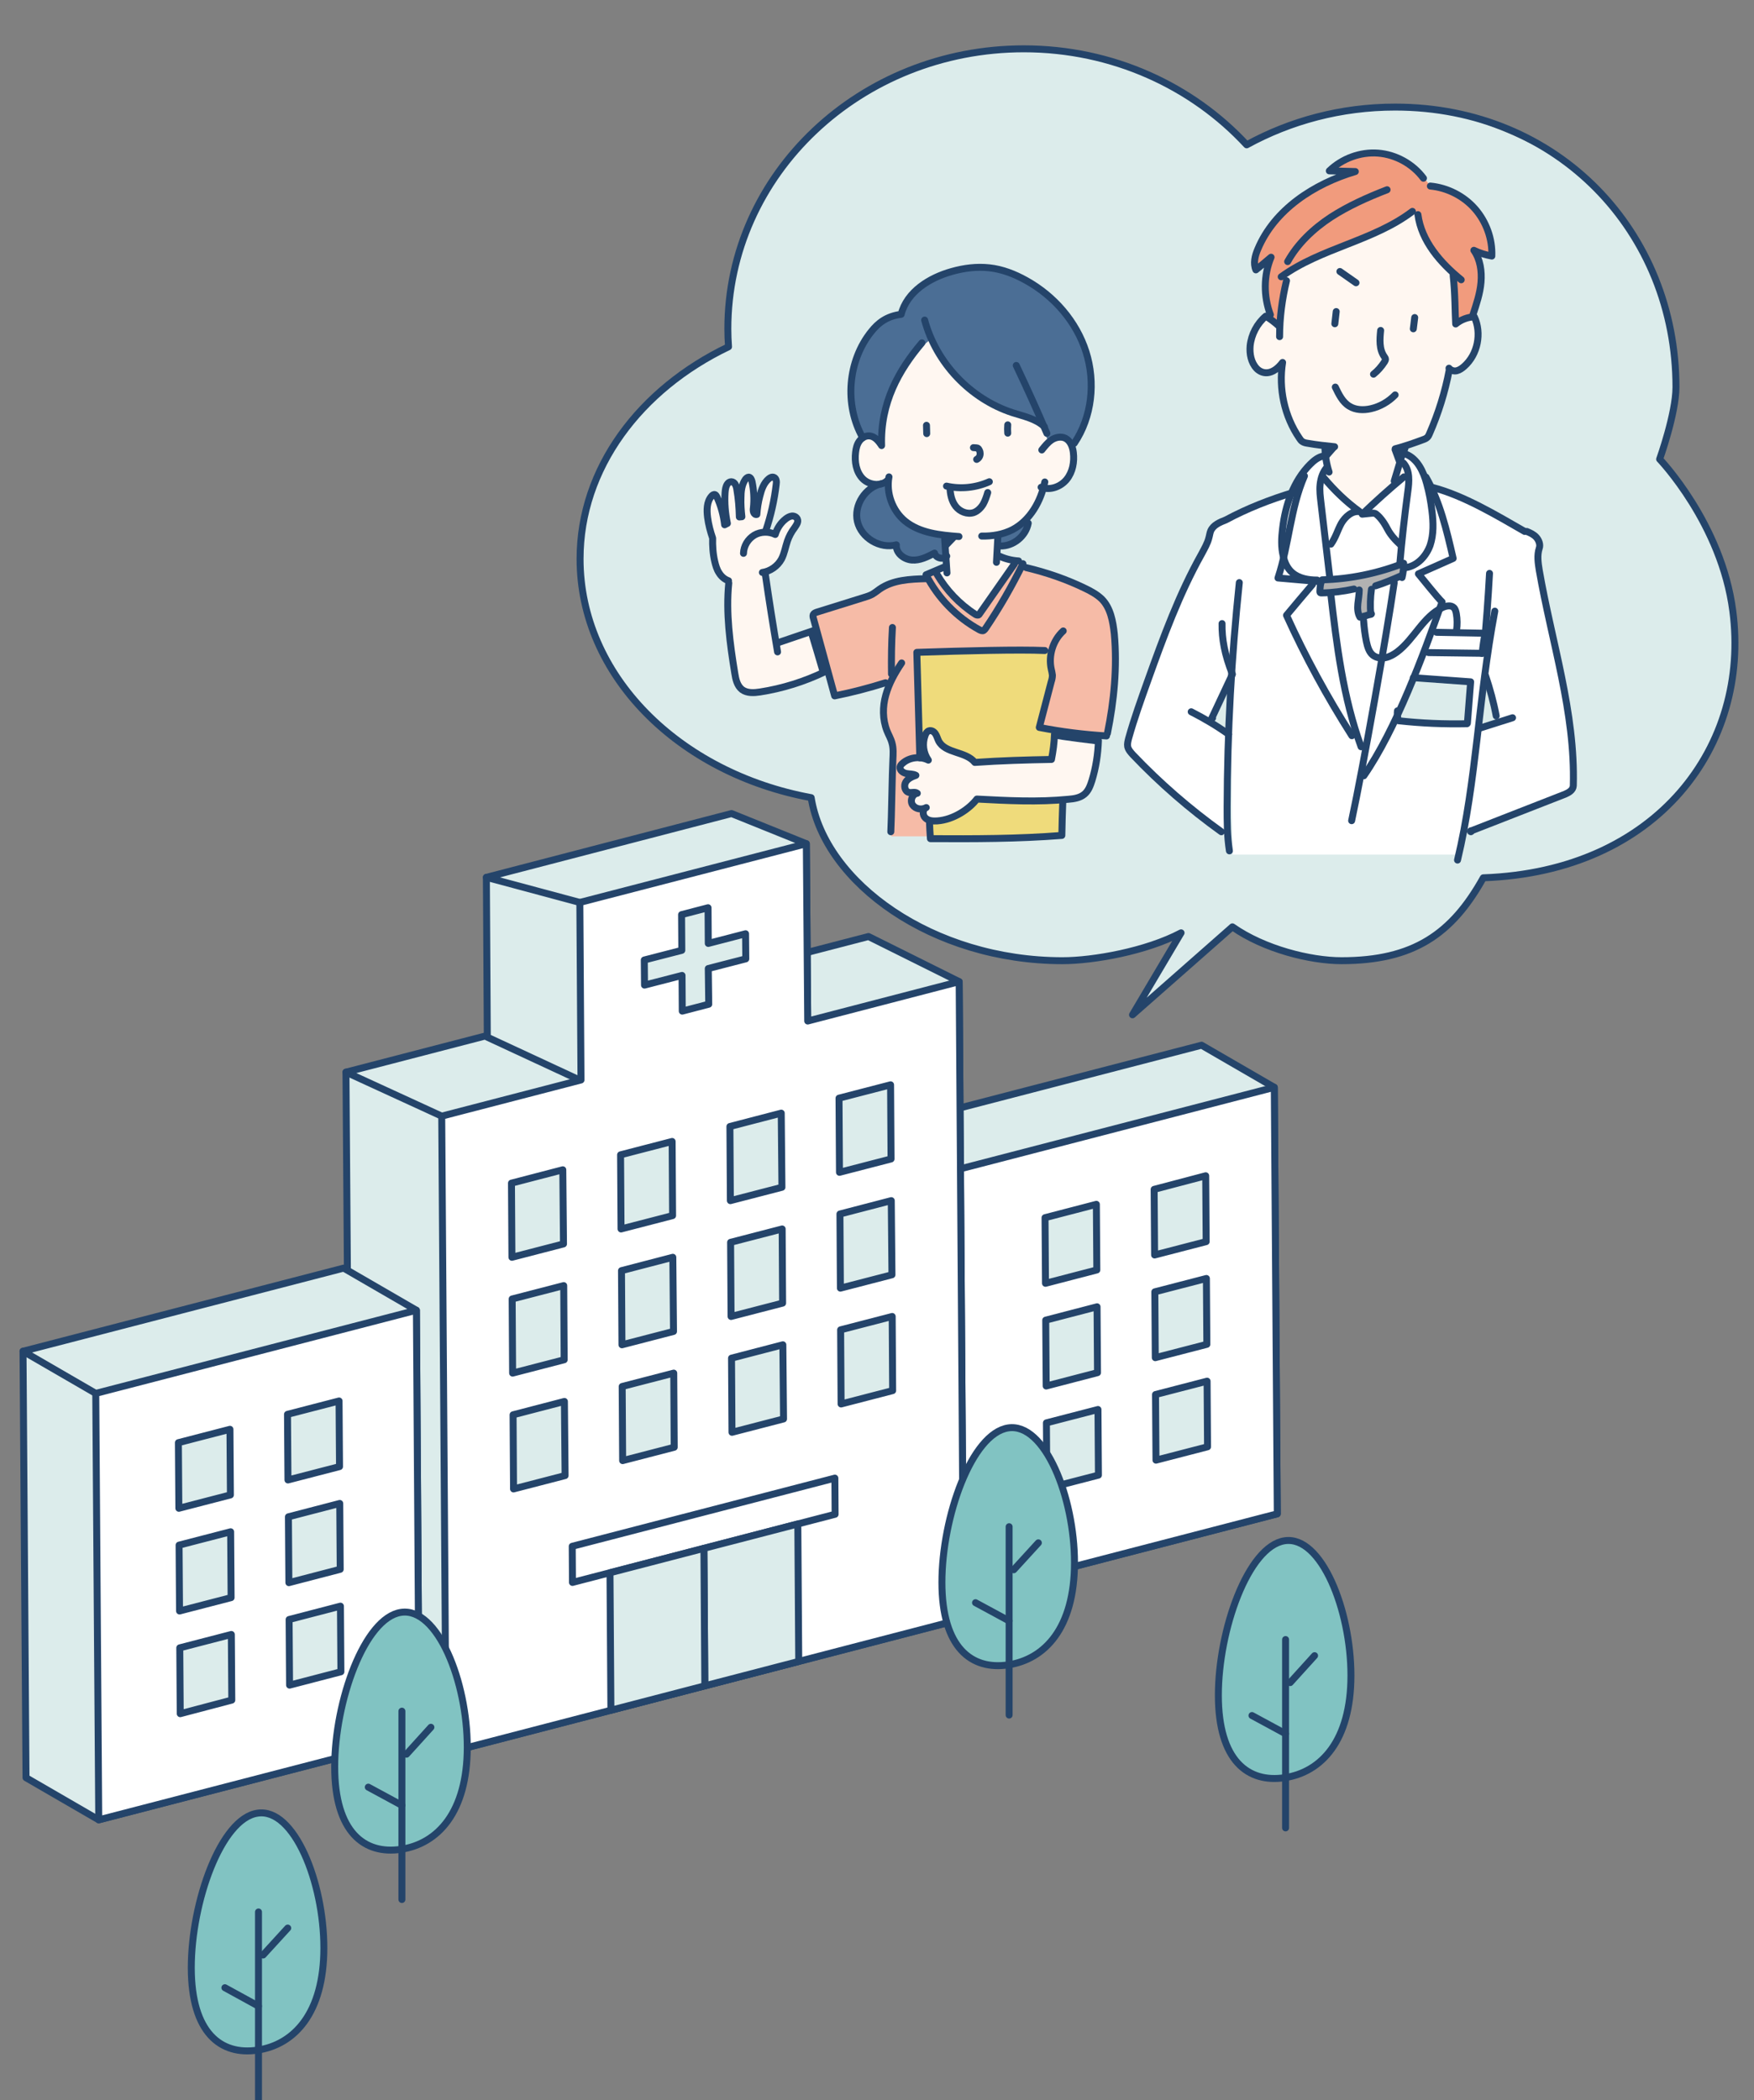 <?xml version="1.0" encoding="utf-8"?>
<!-- Generator: Adobe Illustrator 24.1.0, SVG Export Plug-In . SVG Version: 6.00 Build 0)  -->
<svg version="1.1" id="レイヤー_1" xmlns="http://www.w3.org/2000/svg" xmlns:xlink="http://www.w3.org/1999/xlink" x="0px"
	 y="0px" viewBox="0 0 762 912" style="enable-background:new 0 0 762 912;" xml:space="preserve">
<rect x="0" y="0" width="762" height="912" fill="#808080" stroke="none"/>
<style type="text/css">
	.st0{fill:#DCECEB;}
	.st1{fill:#FFFFFF;}
	.st2{fill:#F6BBA7;}
	.st3{fill:#EFDB7B;}
	.st4{fill:#FFF7F1;}
	.st5{fill:#4B6E95;}
	.st6{fill:#F19B7D;}
	.st7{fill:#B2B2B2;}
	.st8{fill:#24446A;}
	.st9{fill:none;stroke:#24446A;stroke-width:3.021;stroke-linecap:round;stroke-linejoin:round;stroke-miterlimit:10;}
	.st10{fill:#81C3C2;stroke:#24446A;stroke-width:3.021;stroke-linecap:round;stroke-linejoin:round;stroke-miterlimit:10;}
	.st11{fill:#FFFFFF;stroke:#24446A;stroke-width:3.021;stroke-linecap:round;stroke-linejoin:round;stroke-miterlimit:10;}
	.st12{fill:#DCECEB;stroke:#24446A;stroke-width:3.021;stroke-linecap:round;stroke-linejoin:round;stroke-miterlimit:10;}
</style>
<path class="st0" d="M316.4,150.7c0,0-22.4,11.7-31.4,21s-16.3,17.1-20.8,25.8S255,216,254,224.2c-1,8.3-3.2,17-1.7,25.3
	c1.5,8.2,5.6,25,5.6,25l8.1,16.4c0,0,13,17.7,19.2,23.1c6.2,5.3,26.9,18.9,31.2,20.9c4.4,2,21.4,8.1,21.4,8.1l14.6,3.5
	c0,0,14.8,60.8,89.1,69.3c0,0,36.7,7.3,70.7-9.1L493,439.1l42.5-36.5c0,0,39.3,26.9,79.3,8.8c0,0,14.5-3.9,29.7-30.1
	c0,0,49.4,1.9,81.4-32.7c32-34.6,27.8-69.3,27.8-69.3s-0.6-49.9-32.7-79.8c0,0,29.2-62.6-33.1-122.8c0,0-70-57.8-146.4-13.8
	c0,0-59.6-66.1-143.3-33.5C398.3,29.4,310.3,59.8,316.4,150.7z"/>
<path class="st1" d="M575.1,198c-0.7,0-6.7,1.5-7.2,3.2c-0.5,1.7-6.4,12.8-6.4,12.8s-31.9,11.7-33.9,14.9c-2,3.2-5.7,9.9-5.7,9.9
	L511,263.1l-17.8,47.8c0,0-3.9,12.3-3.4,13.6c0.4,1.4,15.3,15.9,15.3,15.9l28.5,23.7l-0.4-45.4l-7.5-5.3l9.8-17.6
	c0,0-1.1,22.5,0,75.3h97.8l2.7-10.1l33.8-12.7c0,0,12.2-3.8,12.9-6.2c0.7-2.3-1.9-36.6-1.9-36.6l-38.4,10.5l9.3-60l7.7-27.8
	c0,0-22.9-11.4-24.6-12.4c-1.7-1-12.5-3.5-12.5-3.5l-8.2-13.3l-4.1-1.8L575.1,198z"/>
<path class="st1" d="M641.3,278.5l0.4,1.4l10.9,40.3l28.6-10.1c0,0-9.9-47.8-9.8-48.9c0.1-1-3.2-17.8-3.2-17.8s0.4-8.7-0.2-9.1
	c-0.7-0.3-8.7-6-8.7-6H650l-1.4,13.9"/>
<path class="st2" d="M409.5,246.6c-0.7,0.7-9.7,4.8-9.7,4.8l-13.8,1.8l-9.3,6.2l-23.4,7.7l8.6,34.3l24.7-4.6c0,0-3,7.1-2.8,11.1
	s3.4,12.3,3.4,12.3l0.2,22.4l-0.2,20.6h73.4l0.9-14.8l15.2-28.8l3.9-0.2c0,0,4-23.5,3.8-37.2c-0.2-13.7-3.5-20.5-5.1-21.7
	c-1.5-1.2-13-8.1-13-8.1l-26-8.9L409.5,246.6z"/>
<polygon class="st3" points="456.9,282.5 398.3,284.4 403.8,364.2 460.7,363.3 460.7,319.7 451,316.2 458,294.3 "/>
<path class="st4" d="M610.7,87c0,0-29.6,9.2-40.7,20.4s-14.9,15.4-14.9,15.4s1.1,16.4,0.8,16.2c0,0-5.3-3.5-6.7-1.6
	c-1.3,1.8-5.4,8-5.4,9.5s-1.3,3.6,0,7.3s4.2,7.8,4.9,7.6c0.7-0.2,3.9,0,3.9,0l3.9-3.6c0,0-0.1,8.9,1.6,15.2c1.7,6.3,6,16.7,6.9,17.8
	c0.8,1.2,10.5,3.2,10.5,3.2l0,12.2l16.3,16.6l20.2-17.4l-3-6.2l2.9-6.5c0,0,6.5-0.3,8.3-3.5c1.8-3.2,9.4-28.8,9.4-28.8
	s3.5,2,5.2-0.2s1.7-2.2,1.7-2.2s4.7-6.7,4.8-7.8c0.1-1.1,2-6.4,0.8-7.2c-1.2-0.8-3.2-6.1-3.2-6.1s-4.6-24.4-5.1-27.6
	C633.3,106.6,610.7,87,610.7,87z"/>
<path class="st4" d="M405.5,133c-1.7,1.3-21.6,29.5-24.4,40c-2.8,10.4-8.9,17.6-8.9,17.6s-1.3,8.4,0,11.5c1.3,3.1,5.3,7.3,6.1,7.9
	s5.6-0.4,5.6,0.5c0,0.9,1.7,9.9,6,13.8c4.4,3.9,13.4,7.9,13.4,7.9s7-0.6,7.1,1.1c0.1,1.6,0.9,13.2,0.9,13.2l-4.3,2.4
	c0,0,9.4,12.8,17.3,18.4l16.2-23.6l-7.1-2.4l0.1-7.9c0,0,7.6-3.3,11.3-6.8c3.7-3.5,4.3-5.2,4.3-5.2l4.6-7.6c0,0,0.8-2.3,1-2
	c0.2,0.4,5.3-0.7,6.6-1.7c1.3-0.9,4.1-4.3,3.8-5s0.9-9.2,1-9.7c0.1-0.5-1-17.4-1-17.4l-7.2-14.5L405.5,133z"/>
<path class="st4" d="M456.7,330.1c-0.2-0.5-32.4,1.8-32.4,1.8s-1.8-2.8-5.5-3.9s-9-3.8-9-3.8s-3.6-3.5-4.1-4.8
	c-0.5-1.3-1.5-2.3-2.5-1.8c-1,0.5-2,2.6-2,2.6s2,9.5,1,8.8c-1-0.7-4.9-0.9-6.7,0.3c-1.8,1.2-5.2,2.3-4.4,4.2c0.8,1.8,2.2,3.1,3,3.2
	s-0.7,5.5-0.7,5.5s1.5,2.3,2.3,2.5c0.8,0.2,0,3.3,0.8,4.2c0.8,0.8,3.4,1.9,3.7,2.1c0.3,0.2,0.8,2.2,0.8,2.2s-1.6,2.7,2.5,2.8
	s4.6,0.4,7.1-0.4c2.4-0.8,7.1-2.9,8-3.8s6.3-5.5,6.4-5c0.1,0.4,37.6,3.6,44.7-1.4c7-5,6.5-15.4,6.5-15.4l0.7-8.6
	C477.1,321.5,456.9,330.6,456.7,330.1z"/>
<path class="st4" d="M309.9,215.9c-0.3,0.5-3,4.9-2.6,8.3c0.4,3.4,2.6,11.6,2.6,11.6s1.4,11,2.5,12.9c1,2,3.8,5.1,3.8,5.1
	s0.1,13.9,0.6,20.6c0.5,6.7,3,19.3,4.8,22.4s1.2,4.9,4.9,5.4c3.7,0.4,33-10.6,33-10.6l-6.2-17.6l-15.8,5.2l-4.1-31.1
	c0,0,2.2,0.1,4.1-2.8c1.9-2.9,3.4-11.1,3.4-11.1l5.6-7c0,0,0.4-1.6-1-2.2c-1.4-0.7-4.9,0-4.9,0l-5.3,7.2c0,0-1.8-0.5-1.8-1.3
	c0-0.8,3.9-20.8,3.9-20.8l-2.1-3.3l-3.1,3.7l-3.6,10.6l-3.3-13.9l-2.7,3.3l-1.3,6.9l-3.8-7.3l-2,2.9l-0.8,7.1L309.9,215.9z"/>
<path class="st4" d="M458.5,318.9c0,0,18.8,0.1,18.6,2.6c-0.2,2.5-4.1,15.9-5.7,15.4c-1.6-0.6-17.3-1.2-16.7-2.6
	C455.4,333,458.5,318.9,458.5,318.9z"/>
<path class="st5" d="M392.4,136.6c-0.4-0.5-6.7,0.3-10.6,4.1c-3.9,3.8-8.6,9.5-9.6,13.1s-3,9.7-2.9,11.4c0.1,1.7,0.9,8.9,0.9,8.9
	s1,5.1,1.3,6.1c0.3,1,2.6,6.2,2.6,6.2l1.2,1.8l6.3,2.4l1.7-11l5.1-11.7l7.9-13.7l7.4-6.4c0,0,10.3,16.9,16.4,20.6
	c6.1,3.8,22.4,11.5,22.4,11.5l9.9,4.2l2.5,6.4l7.2-0.8l3.2,2.8c0,0,6.4-9.1,7.6-13.5c1.2-4.4,1.7-19.1-0.4-24
	c-2.1-4.9-3.2-10.7-10.4-19.6c-7.1-8.9-16-16.3-28.1-18.4c-12.2-2.1-21.3,0.9-26.7,3.8c-5.4,2.9-11.6,8.5-11.6,8.5L392.4,136.6z"/>
<path class="st5" d="M380.2,211c-0.4,0.3-5.1,3.2-6.4,6.3c-1.2,3.1-2.3,9.8-1.7,11.2c0.7,1.3,3.3,5.5,6.1,6.6c2.8,1.1,7.6,2,7.6,2
	l3.4,0c0,0,1,3.8,3.1,4.9c2.1,1.1-1.9,0.7,2.1,1.1s4,0.4,4,0.4s3-1.7,4-1.7c1,0,8.4,0.8,8.4,0.5c0-0.3,0.4-9.4,0.4-9.4
	s-12.9-1.6-16.5-4.4s-4.1-3.6-4.1-3.6l-3.3-6.4c0,0-1-3.5-0.9-4.9c0.1-1.4,0.1-4.4,0.1-4.4L380.2,211z"/>
<path class="st5" d="M446.6,226.4c-0.4,0.2-7.3,3.9-7.3,3.9L435,231c0,0-1,7-0.5,6.8s8-2.3,8-2.3l4.2-6.4V226.4z"/>
<path class="st6" d="M621.4,80.8c-0.1-0.3-3.9-5.3-7.1-7.7s-7.9-5.9-14.4-6.4c-6.5-0.6-16.4,2.7-16.4,2.7s-5.8,4.2-5.5,4.4
	c0.3,0.1,7.1,1.3,7.1,1.3s-7.2,3.7-16.6,9.2c-9.4,5.5-15.3,11.3-17.5,14.7c-2.2,3.5-6.6,13.6-6.6,13.6l0.6,5.4l5.6-4.2l-0.8,8.3
	l1.3,12.1c0,0,0.8,5.3,1.7,5.6s0.9,0.3,0.9,0.3l2.4,2.9l2.9-25c0,0,25.5-12.1,34.7-15.5c9.2-3.5,20.4-10.5,20.4-10.5
	s2.2,5.5,3.1,7.9c0.9,2.3,7.8,12.1,10,14.8s3.3,4,3.3,4l2.2,21.9l7.8-3.8c0,0,2.8-8.3,2.9-14.7c0-6.5-2-12.8-2-12.8l6.6,1.7
	c0,0,1-5.9-3.9-14.5s-14.6-13.1-14.6-13.1L621.4,80.8z"/>
<path class="st7" d="M574,252.5c-0.1,0.8-1,5.2-0.5,5.1s16.3-1.7,16.3-1.7V268c0,0,5.9-0.5,5.5-1.3c-0.4-0.8,0.9-10.9,0.9-10.9
	s13.2-5.5,12.9-5.8c-0.3-0.4,1.5-5.1,0.6-4.8c-0.9,0.4-16.6,4.7-16.6,4.7l-11,2L574,252.5z"/>
<polygon class="st0" points="614.6,293.5 607.7,308.7 607.7,314 637.4,315.3 638.9,296 "/>
<polyline class="st8" points="578.1,194 580.5,195.3 575.6,200.9 575.1,194.4 "/>
<path class="st8" d="M604.5,195.3c0.4,1,2.5,6.8,2.5,6.8s8.6-9.5,3-8.2S604.5,195.3,604.5,195.3z"/>
<polyline class="st8" points="416.7,233 411.2,238.7 410.4,233.2 "/>
<path class="st8" d="M350.9,274.7c0.4,0.9,5.4,18,5.4,18l3.5-1.1c0,0-3.6-19.5-4.4-19.1C354.5,273,350.9,274.7,350.9,274.7z"/>
<path class="st8" d="M458,320.6c1.1,0.6,19,2.7,19,2.7l0.1-3.7c0,0-18.4-2.5-18.2-2.4C459.1,317.3,458,320.6,458,320.6z"/>
<path class="st9" d="M400.5,148.9c-10,11.8-18.1,26-17.5,44.6c-1.3-2-3-4.1-5.4-4.2c-1.7-0.1-3.3,0.9-4.3,2.3
	c-1,1.4-1.4,3.1-1.6,4.8c-0.5,4.1,0.2,8.5,3.1,11.5c2.9,2.9,8.2,3.5,11,0.5"/>
<path class="st9" d="M386.2,207.1c-1.3,7,1.5,14.7,7,19.2c6.4,5.2,15.2,6.1,23.4,6.7"/>
<path class="st9" d="M410.4,234.2c0.3,4.9,0.7,9.7,1,14.6"/>
<path class="st9" d="M401.7,139c5,18.6,19.8,34.2,38.1,40.2c4.9,1.6,10.2,2.6,13.9,6.1"/>
<path class="st9" d="M441.5,158.7c4.6,9.7,9.1,19.6,13.3,29.5"/>
<path class="st9" d="M452.6,195.4c1.3-1.6,2.6-3.3,4.3-4.4c1.7-1.1,4-1.6,5.9-0.7c2.2,1.1,3.2,3.7,3.5,6.2c0.5,4.1-0.3,8.5-2.9,11.7
	c-2.6,3.2-7.2,4.9-11.1,3.4"/>
<path class="st9" d="M426.5,232.8c4.6,0.1,9.3-0.7,13.4-2.8c7.6-4,12.3-12.3,14-20.7"/>
<path class="st9" d="M433.5,233.2c-0.2,3.7-0.4,7.3-0.6,11"/>
<path class="st9" d="M433.5,241.2c2.8,1.4,5.9,2.2,9,2.4"/>
<path class="st9" d="M374.8,190.1c-8.1-14.3-6.5-33.5,3.8-46.2c2.8-3.5,6.5-6.6,12.9-7.4c2.5-9.8,12.3-15.9,22-18.6
	c5.3-1.5,10.8-2.2,16.3-1.6c5.6,0.6,11,2.7,16,5.5c12.1,6.7,21.8,17.8,26,31c4.2,13.2,2.6,28.3-5.1,39.7"/>
<path class="st9" d="M383.2,210c-7.2,1.4-12.4,9.4-10.7,16.5c1.7,7.1,9.8,12,16.9,10.1c-0.3,3.5,3.2,6.3,6.7,6.6s6.8-1.4,9.9-3
	c0.5,2.2,3.8,3,5.3,1.3"/>
<path class="st9" d="M434.5,237.1c5.7,0.2,11.2-4.3,12.2-9.9"/>
<path class="st9" d="M410.3,246.2c-2.7,1.1-5.3,2.3-8,3.4c5.1,10,13.3,18.5,23.2,23.9c0.6,0.3,1.3,0.6,1.8,0.3
	c0.3-0.2,0.6-0.5,0.8-0.8c6.1-9,11.5-18.4,16.3-28.2"/>
<path class="st9" d="M407,249.3c4.1,7,9.8,13,16.6,17.4c0.4,0.3,0.9,0.5,1.4,0.4c0.3-0.1,0.5-0.4,0.6-0.6c5-7.2,10.1-14.4,15.1-21.6
	"/>
<path class="st9" d="M402.3,251.3c-7,0.2-14.3,0.5-20.1,4.5c-1.1,0.8-2.1,1.6-3.3,2.3c-1.1,0.6-2.4,1-3.7,1.4
	c-6.7,2.1-13.5,4.2-20.2,6.3c-0.7,0.2-1.4,0.5-1.7,1.1c-0.2,0.5-0.1,1.1,0.1,1.7c3.1,11.2,6.1,22.4,9.2,33.6
	c7.5-1.5,14.8-3.4,22.1-5.7"/>
<path class="st9" d="M387.7,272.5c-0.4,6.7-0.5,13.4-0.4,20.2"/>
<path class="st9" d="M391.7,287.9c-2.9,4.3-5.5,8.9-6.9,14c-1.4,5-1.4,10.5,0.5,15.4c0.7,1.8,1.7,3.4,2.2,5.3
	c0.7,2.4,0.5,4.9,0.4,7.3c-0.3,5.1-0.6,26.2-0.9,31.3"/>
<path class="st9" d="M445.8,246.5c8.9,2.1,17.6,5.1,25.8,9.1c2.5,1.2,5,2.6,7,4.5c3.9,3.9,4.9,9.8,5.5,15.2c1.3,14.4-0.1,29-3,43.2"
	/>
<path class="st9" d="M461.9,274c-4.5,4.1-6.5,10.7-5.2,16.6c0.2,0.9,0.4,1.7,0.5,2.6c0,1-0.2,1.9-0.5,2.8
	c-1.7,6.6-3.5,13.3-5.2,19.9c9.7,1.9,19.4,3.1,29.2,3.7"/>
<path class="st9" d="M458.1,318.9c-0.1,3.7-0.6,7.3-1.3,10.9c-11,0.2-22,0.5-33.3,1.3c-3.9-4.9-12.8-3.8-15.7-9.3
	c-0.5-1-0.8-2.2-1.4-3.1c-0.6-1-1.8-1.7-2.9-1.3c-0.8,0.3-1.3,1.1-1.6,2c-1.3,3.5-0.8,7.6,1.4,10.7c-3.5-1.8-8.2-1.3-11.2,1.4
	c-0.5,0.4-1,1-1.1,1.6c-0.2,1.4,1.3,2.5,2.7,2.8c1.4,0.3,2.9,0.1,4.2,0.8c-1.7,0.6-3.5,1.4-4.4,2.9c-0.9,1.5-0.5,4,1.3,4.5
	c1.2,0.3,2.7-0.4,3.7,0.4c-2.2,0.3-3.3,3.3-2,5.1s3.9,2.2,5.9,1.1c-1.7,0.7-1.7,3.3-0.4,4.5c1.3,1.3,3.3,1.4,5.1,1.3
	c7.3-0.5,14.1-5.3,17.3-9.5c13.2,0.7,26.5,1.4,39.7,0.1c2.5-0.2,5.1-0.6,7-2.2c1.8-1.5,2.6-3.8,3.3-6c1.7-5.6,2.6-11.4,2.8-17.3"/>
<path class="st9" d="M399.6,329.1c-0.4-15.3-0.9-30.5-1.3-45.8c20.9-0.7,44.5-1.3,55.6-0.8"/>
<path class="st9" d="M403.8,356.9c0.1,2.4,0.2,4.9,0.4,7.3c19,0.1,38.1,0.1,57.1-1.4c0.1-4.8,0.2-9.5,0.4-14.3"/>
<path class="st9" d="M323,240.3c0.1-3.2,1.9-6.2,4.7-7.9c2.7-1.6,6.3-1.7,9.1-0.3c0.8-2.7,2.4-5.1,4.6-6.8c0.8-0.6,1.7-1.1,2.6-1.2
	c1-0.1,2,0.4,2.4,1.3c0.6,1.3-0.5,2.7-1.3,3.9c-1.3,1.7-2.3,3.6-3,5.6c-0.9,2.6-1.3,5.4-2.6,7.9c-1.7,3.1-4.9,5.3-8.3,5.8"/>
<path class="st9" d="M316.5,252.2c-1.7-0.6-3.1-1.8-4.1-3.4c-1-1.5-1.5-3.3-1.9-5c-0.8-3.4-1-7-0.9-10.1c-1-2.9-1.8-5.9-2.2-9
	c-0.4-3.2-0.4-6.8,1.7-9.2c0.4-0.5,1-0.9,1.5-0.7c0.4,0.1,0.6,0.6,0.8,0.9c1.8,3.9,2.9,8,3.4,12.2c0.4-0.2,0.8-0.4,1.2-0.6
	c-0.9-4.4-1.3-8.9-1-13.4c0.1-1.3,0.3-2.7,1-3.7c0.4-0.6,1-1,1.7-1c1.5,0,2.2,1.8,2.4,3.3c0.7,4,1,8,1.1,12c0.4,0,0.7-0.1,1.1-0.1
	c-0.3-2.7-0.5-5.4-0.4-8.1c0-2.8,0.3-5.8,1.9-8.1c0.4-0.5,0.9-1,1.5-1c0.8,0.1,1.2,1.1,1.4,1.9c0.8,3.8,1,7.7,0.6,11.5
	c-0.1,0.6-0.1,1.3,0.1,1.9c0.2,0.6,0.8,1.1,1.4,0.9c0.2-2.7,0.6-5.4,1.3-8c0.7-2.8,1.7-5.7,3.9-7.5c0.6-0.5,1.4-0.9,2.2-0.6
	c1.1,0.4,1.2,1.9,1,3.1c-0.8,6.8-2.3,13.5-4.5,20"/>
<path class="st9" d="M332.5,249.5c1.6,11.2,3.4,22.4,5.3,33.6"/>
<path class="st9" d="M337.7,279.2c5.2-1.8,10.4-3.5,15.6-5.3"/>
<path class="st9" d="M316.6,253.2c-1.3,13,0.5,26.2,2.6,39.1c0.4,2.6,1,5.5,3.2,7.2c2.2,1.6,5.2,1.4,7.8,1
	c9.7-1.5,19.3-4.5,28.2-8.8"/>
<path class="st9" d="M402.5,184.7c0,1.2,0.1,2.4,0.1,3.6"/>
<path class="st9" d="M437.8,184.5c-0.1,1.2-0.1,2.4,0,3.6"/>
<path class="st9" d="M422.9,194.4c0.6,0.1,1.2,0,1.8,0.2c0.4,0.2,0.6,0.6,0.8,1c0.2,0.4,0.3,0.8,0.3,1.2c0.1,1.1-0.5,2.2-1.5,2.7"/>
<path class="st9" d="M411.2,211.1c6.2,1.4,12.8,0.7,18.6-1.9"/>
<path class="st9" d="M412.7,211.7c0.1,2.9,0.7,5.9,2.5,8.2c1.8,2.3,5,3.6,7.8,2.7c1.7-0.6,3.1-2,4.1-3.6c0.9-1.6,1.5-3.4,2-5.1"/>
<path class="st9" d="M558.9,121.9c-1.9,7.9-3,16.1-3,24.3"/>
<path class="st9" d="M555.8,141.8c-1.8-1.7-3.8-3.2-5.9-4.5c-3.8,3.2-6.3,8-6.8,12.9c-0.3,3.5,0.4,7.2,2.8,9.8
	c2.4,2.5,6.8,3.3,11.3-2.6c-1.8,11.4,0.8,23.4,7.3,32.9c0.4,0.5,0.7,1.1,1.2,1.4c0.7,0.5,1.6,0.7,2.4,0.8c3.9,0.7,7.8,1.1,11.7,1.5"
	/>
<path class="st9" d="M575.6,194.5c0.1,3.6,0.7,7.1,1.8,10.5"/>
<path class="st9" d="M631.3,119.6c0.9,8.1,0.8,16.2,1.1,21.1c2.3-1.9,5.2-3,8.1-3.1c3.3,7.1,1.5,16.3-4.4,21.5
	c-0.9,0.8-2,1.6-3.2,1.9c-1.2,0.3-2.6-0.1-3.4-1.1"/>
<path class="st9" d="M629.6,160.7c-1.8,9.5-4.7,18.8-8.6,27.7c-0.2,0.5-0.5,1.1-0.9,1.5c-0.5,0.5-1.2,0.8-1.8,1c-4,1.5-8,2.9-12.2,4
	"/>
<path class="st9" d="M609.8,195.3c-1.4,4.5-2.7,9.1-4.1,13.6"/>
<path class="st9" d="M613.6,91.8c-17,12.9-39.8,15.9-57,28.4"/>
<path class="st9" d="M602.6,82.4c-8.5,3.3-16.8,7-24.4,11.9c-7.6,5-14.4,11.4-18.8,19.3"/>
<path class="st9" d="M618.4,77.4c-4.6-6.2-12-10.3-19.7-10.9c-7.7-0.6-15.6,2.3-21.2,7.7c3.8,0.1,7.5,0.2,11.3,0.3
	c-17.9,5.3-35.2,16.5-42.4,33.8c-1.2,2.8-2,6.1-0.8,8.9c2.2-1.8,4.4-3.6,6.6-5.5c-3.3,7.9-3.3,17-0.3,25"/>
<path class="st9" d="M616,93.2c1.5,11.5,9.8,21,18.8,28.3"/>
<path class="st9" d="M621.4,80.8c7.4,0.7,14.5,4.3,19.4,9.9c4.9,5.6,7.6,13.1,7.3,20.5c-2.7-0.5-5.4-1.3-7.8-2.5
	c2.8,4,3.5,9.1,3.1,13.9c-0.4,4.8-2,9.5-3.5,14.1"/>
<path class="st9" d="M580.5,135.3c-0.2,1.8-0.4,3.6-0.6,5.3"/>
<path class="st9" d="M614.6,137.9c-0.2,1.6-0.4,3.3-0.6,4.9"/>
<path class="st9" d="M599.8,143.5c-0.4,3.9-0.7,8.2,1.6,11.4c0.2,0.3,0.5,0.7,0.5,1.1c0,0.4-0.2,0.7-0.4,1.1c-1.3,2-2.9,3.9-4.8,5.4
	"/>
<path class="st9" d="M580.1,168.1c1.5,3.1,3.1,6.5,6.1,8.3c2.7,1.7,6.2,1.8,9.3,1.1c4-0.9,7.7-3,10.6-6"/>
<path class="st9" d="M582.1,117.9c2.3,1.6,4.7,3.3,7,4.9"/>
<path class="st9" d="M588.2,255.8c-4.6,1-9.4,1.6-14.1,1.7c-0.2,0-0.5,0-0.6-0.2c-0.1-0.1-0.1-0.3-0.1-0.5c0.1-1.6,0.1-3.3,1-5
	c12.1-0.3,24.1-2.8,35.4-7.2c0,2.1-0.2,4.2-0.7,6.2"/>
<path class="st9" d="M597.6,254.4c3.8-1.2,7.4-2.7,11-4.3"/>
<path class="st9" d="M590.5,256.2c0,2-0.4,4-0.6,6c-0.2,2-0.1,4.1,0.9,5.8c1.7-0.3,3.3-0.8,5-1.4"/>
<path class="st9" d="M595.8,255.9c-0.5,3.6-0.6,7.3-0.3,10.9"/>
<path class="st9" d="M575.1,198c-2.3,0.4-4.2,1.9-5.9,3.6c-7.3,7.3-10.8,17.7-12,27.9c-0.5,4-0.7,8.1,0.3,12.1
	c0.6,2.7,1.8,5.3,3.9,7.1c2.9,2.5,7,3.2,10.8,3.2"/>
<path class="st9" d="M610.7,197.2c5.1,2,7.7,7.6,9.1,12.8c1.1,3.9,1.8,7.9,2.3,11.9c0.6,5,0.8,10.1-0.8,14.9
	c-1.7,4.7-5.5,8.9-10.5,9.7"/>
<path class="st9" d="M592.4,269.5c0.2,3,0.6,6.1,1.2,9.1c0.5,2.2,1.1,4.5,2.8,5.9c1.5,1.2,3.6,1.5,5.5,1.1s3.6-1.4,5.1-2.5
	c7.4-5.6,11.3-15.4,19.7-19.3c1.6-0.7,3.6-1.1,4.8,0c0.8,0.7,1,1.8,1.2,2.8c0.4,2.3,0.4,4.7,0.1,7"/>
<path class="st9" d="M575.1,207.5c4.6,5.5,9.8,10.5,15.6,14.7c-3.3-0.5-6.3,2.2-8,5.1c-1.6,2.9-2.5,6.3-4.5,9"/>
<path class="st9" d="M609.9,207.1c-6.4,5.3-12.5,10.8-18.1,16.2c1.3-0.1,2.6-0.3,3.9-0.4c0.5,0,0.9-0.1,1.4,0c0.5,0.1,1,0.5,1.4,0.9
	c1.1,1,2,2.2,2.8,3.4c1,1.5,1.7,3.2,2.8,4.7c1.2,1.7,2.7,3.2,4.2,4.6"/>
<path class="st9" d="M576.5,202.9c-1.8,2-2.7,4.7-3,7.5c-0.3,2.7,0.1,5.4,0.4,8.1c1.2,10.5,2.5,21,3.7,31.5"/>
<path class="st9" d="M609.7,201.1c2.9,3.2,2.5,8.1,1.9,12.4c-1.4,10.5-2.6,21.1-3.5,31.7"/>
<path class="st9" d="M578.1,257.6c2.6,22.6,5.4,45.3,13.2,66.7"/>
<path class="st9" d="M566.7,206.7c-6.1,14-6.7,29.8-11.5,44.3c5.7,0.5,11.4,1,17.2,1.5"/>
<path class="st9" d="M570.2,253.8c-3.8,4.5-7.6,8.9-11.3,13.4c8.2,18.1,17.7,35.5,28.4,52.3"/>
<path class="st9" d="M605.7,253c-3.6,24.5-13.3,79.1-18.5,103.4"/>
<path class="st9" d="M619.5,207.2c6.1,10.8,9,23.1,11.8,35.3c-5,2.2-10.1,4.5-15.1,6.7c1.7,2,8.4,10.5,10.3,12.2
	c-8.1,23-20.1,55.5-34,75.5"/>
<path class="st9" d="M622.4,211.7c13.5,3.5,27.8,12.1,40,19.1"/>
<path class="st9" d="M663.3,230.8c1.5,0.6,3,1.3,4.1,2.5c1.1,1.2,1.9,3.2,1.3,4.8c-1,3-0.5,6.4,0,9.5c5.4,31.2,15.7,61.8,14.8,93.6
	c-0.1,2-2,3-3.6,3.7c-13.4,5.2-26.8,10.5-40.2,15.7c-0.3,0.1-0.4,0.5-0.7,0.6c-0.3,0-0.1-0.7,0-0.3"/>
<path class="st9" d="M647.1,249c-0.6,11-1.4,22-2.5,33"/>
<path class="st9" d="M649.4,265.4c-7.3,38.7-7.9,73.5-16.2,108.1"/>
<path class="st9" d="M645.4,293.5c1.9,5.7,3.5,11.5,4.6,17.4"/>
<path class="st9" d="M642.9,316.2c4.7-1.5,9.5-3,14.2-4.5"/>
<path class="st9" d="M562.4,213.7c-10.4,3.1-20.6,7.1-29.9,12.1c-2.6,1-5.4,2.2-6.5,4.7c-0.4,0.9-0.5,2-0.8,3
	c-0.6,2.5-2,4.8-3.2,7.1c-9.7,17.3-16.6,36.1-23.3,54.8c-3,8.4-6,16.7-8.4,25.3c-0.3,1.2-0.6,2.4-0.4,3.5c0.3,1.4,1.3,2.5,2.3,3.6
	c11.7,12.3,24.6,23.5,38.4,33.4"/>
<path class="st9" d="M538.4,253c-3.4,32.4-5.2,64.9-5.3,97.5c0,6.4,0,12.7,1,19"/>
<path class="st9" d="M530.9,270.8c-0.1,6.7,1.1,13.4,4.5,22c-3.1,6.5-6.1,13.1-9.2,19.6c0.2-0.2,0.4-0.4,0.6-0.6"/>
<path class="st9" d="M517.5,309.1c5.7,2.9,11.1,6.1,16.3,9.8"/>
<path class="st9" d="M624.1,274.6c7,0.1,14.1,0.3,21.1,0.4c-0.6,2.9-1,5.9-1.3,8.8"/>
<path class="st9" d="M620.6,283.4c7.6,0.1,15.2,0.2,22.8,0.3"/>
<path class="st9" d="M614,294.3c8.3,0.6,16.6,1.2,24.9,1.8c-0.5,6-0.9,11.9-1.4,17.9"/>
<path class="st9" d="M607.1,308.7c-0.1,1.1-0.2,2.3,0.5,4.3c9.9,1.1,19.8,1.5,29.7,1.3"/>
<path class="st9" d="M752.8,265.4c-4.9-38-31.8-66-31.8-66s7.1-19.8,7.1-31.3c0-67.2-51-121.6-122-121.6c-23.5,0-45.5,6-64.5,16.4
	c-23.6-25.5-58.2-41.7-96.8-41.7c-71,0-128.6,54.4-128.6,121.6c0,2.6,0.1,5.2,0.3,7.8C278,169,252,203.4,252,242.7
	c0,50.7,42.9,93.1,100.4,103.7c5.9,37,52.8,70.8,109.2,70.8c13.4,0,36.4-4.1,51.5-12.1L492,440.7l43.4-38.2
	c13.8,9.7,33.9,14.7,47.4,14.7c31.3,0,48-11.6,61.6-36C720.3,378.5,760.4,323.6,752.8,265.4z"/>
<g>
	<path class="st10" d="M83.1,854.5c0,28.4,12.9,38.2,28.8,35.8c15.9-2.4,28.8-16,28.8-44.4s-12.9-60.9-28.8-58.5
		C96,789.7,83.1,826,83.1,854.5z"/>
	<line class="st11" x1="112.3" y1="830.3" x2="112.3" y2="912.1"/>
	<line class="st11" x1="125" y1="837.3" x2="114.3" y2="849"/>
	<line class="st11" x1="112.3" y1="871.2" x2="97.7" y2="863.2"/>
</g>
<g>
	<g>
		<polygon class="st12" points="379,491 522,453.9 553.6,472.2 554.9,657.4 411.9,694.5 380.3,676.2 		"/>
		<polygon class="st11" points="411.9,694.5 554.9,657.4 553.6,472.2 410.6,509.3 		"/>
		<g>
			<g>
				<polygon class="st12" points="501.6,545 524,539.2 523.8,510.6 501.4,516.5 				"/>
				<polygon class="st12" points="454.2,557.3 476.5,551.5 476.3,523 454,528.8 				"/>
			</g>
			<g>
				<polygon class="st12" points="501.9,589.6 524.3,583.8 524.1,555.2 501.7,561 				"/>
				<polygon class="st12" points="454.5,601.9 476.8,596.1 476.6,567.5 454.3,573.3 				"/>
			</g>
			<g>
				<polygon class="st12" points="502.2,634.1 524.6,628.3 524.4,599.8 502,605.6 				"/>
				<polygon class="st12" points="454.8,646.4 477.2,640.6 477,612.1 454.6,617.9 				"/>
			</g>
		</g>
	</g>
	<polygon class="st12" points="150.3,465.6 377.3,406.7 416.7,426.3 418.6,702.9 193.8,761.3 152.3,742.2 	"/>
	<line class="st11" x1="191.9" y1="484.7" x2="150.3" y2="465.6"/>
	<polygon class="st12" points="211.3,381 317.8,353.3 350.3,366.4 350.9,443.8 252.4,469.3 211.7,450.4 	"/>
	<polygon class="st11" points="252.4,469 251.9,391.9 350.3,366.4 350.9,443.4 416.7,426.3 418.6,702.9 193.8,761.3 191.9,484.7 	
		"/>
	<line class="st11" x1="251.9" y1="391.9" x2="211.3" y2="381"/>
	<polygon class="st12" points="279.9,416.9 296.2,412.7 296.1,397.2 307.6,394.2 307.7,409.7 323.9,405.5 324,416.4 307.7,420.6 
		307.9,436.1 296.4,439.1 296.3,423.6 280,427.8 	"/>
	<g>
		<g>
			<polygon class="st12" points="364.7,509.1 387.1,503.3 386.9,471.1 364.5,476.9 			"/>
			<polygon class="st12" points="317.3,521.4 339.7,515.6 339.4,483.4 317.1,489.2 			"/>
			<polygon class="st12" points="269.8,533.7 292.2,527.9 292,495.7 269.6,501.5 			"/>
			<polygon class="st12" points="222.4,546 244.8,540.2 244.5,508 222.2,513.8 			"/>
		</g>
		<g>
			<polygon class="st12" points="365.1,559.4 387.5,553.6 387.2,521.4 364.9,527.2 			"/>
			<polygon class="st12" points="317.6,571.7 340,565.9 339.8,533.7 317.4,539.5 			"/>
			<polygon class="st12" points="270.2,584 292.6,578.2 292.3,546 270,551.8 			"/>
			<polygon class="st12" points="222.7,596.3 245.1,590.5 244.9,558.3 222.5,564.1 			"/>
		</g>
		<g>
			<polygon class="st12" points="365.4,609.7 387.8,603.9 387.6,571.7 365.2,577.5 			"/>
			<polygon class="st12" points="318,622 340.4,616.2 340.1,584 317.8,589.8 			"/>
			<polygon class="st12" points="270.5,634.3 292.9,628.5 292.7,596.3 270.3,602.1 			"/>
			<polygon class="st12" points="223.1,646.6 245.5,640.8 245.2,608.6 222.9,614.4 			"/>
		</g>
	</g>
	<polygon class="st11" points="248.7,687.2 362.8,657.6 362.7,641.9 248.6,671.5 	"/>
	<g>
		<polygon class="st12" points="306.2,732.1 347,721.5 346.6,661.8 305.8,672.4 		"/>
		<polygon class="st12" points="265.4,742.7 306.2,732.1 305.8,672.4 265,683 		"/>
	</g>
	<g>
		<polygon class="st12" points="10,586.8 149.3,550.7 180.9,569 182.1,754.2 42.9,790.3 11.3,772 		"/>
		<polygon class="st11" points="42.9,790.3 182.1,754.2 180.9,569 41.6,605.1 		"/>
		<line class="st11" x1="41.6" y1="605.1" x2="10" y2="586.8"/>
		<g>
			<g>
				<polygon class="st12" points="125.1,642.7 147.5,636.9 147.3,608.4 124.9,614.2 				"/>
				<polygon class="st12" points="77.7,655 100.1,649.2 99.9,620.7 77.5,626.5 				"/>
			</g>
			<g>
				<polygon class="st12" points="125.5,687.3 147.8,681.5 147.6,652.9 125.3,658.7 				"/>
				<polygon class="st12" points="78,699.6 100.4,693.8 100.2,665.2 77.8,671 				"/>
			</g>
			<g>
				<polygon class="st12" points="125.8,731.8 148.1,726 147.9,697.5 125.6,703.3 				"/>
				<polygon class="st12" points="78.3,744.2 100.7,738.3 100.5,709.8 78.1,715.6 				"/>
			</g>
		</g>
	</g>
</g>
<g>
	<path class="st10" d="M409.2,687.2c0,28.4,12.9,38.2,28.8,35.8c15.9-2.4,28.8-16,28.8-44.4s-12.9-60.9-28.8-58.5
		C422.1,622.5,409.2,658.8,409.2,687.2z"/>
	<line class="st11" x1="438.4" y1="663" x2="438.4" y2="744.8"/>
	<line class="st11" x1="451.1" y1="670" x2="440.4" y2="681.7"/>
	<line class="st11" x1="438.4" y1="703.9" x2="423.8" y2="696"/>
</g>
<g>
	<path class="st10" d="M145.4,767.3c0,28.4,12.9,38.2,28.8,35.8c15.9-2.4,28.8-16,28.8-44.4s-12.9-60.9-28.8-58.5
		C158.3,702.6,145.4,738.9,145.4,767.3z"/>
	<line class="st11" x1="174.6" y1="743.1" x2="174.6" y2="824.9"/>
	<line class="st11" x1="187.2" y1="750.1" x2="176.6" y2="761.8"/>
	<line class="st11" x1="174.6" y1="784" x2="160" y2="776.1"/>
</g>
<g>
	<path class="st10" d="M529.3,736.2c0,28.4,12.9,38.2,28.8,35.8c15.9-2.4,28.8-16,28.8-44.4s-12.9-60.9-28.8-58.5
		C542.2,671.5,529.3,707.8,529.3,736.2z"/>
	<line class="st11" x1="558.5" y1="712" x2="558.5" y2="793.8"/>
	<line class="st11" x1="571.1" y1="719" x2="560.5" y2="730.7"/>
	<line class="st11" x1="558.5" y1="752.9" x2="543.9" y2="745"/>
</g>
</svg>
